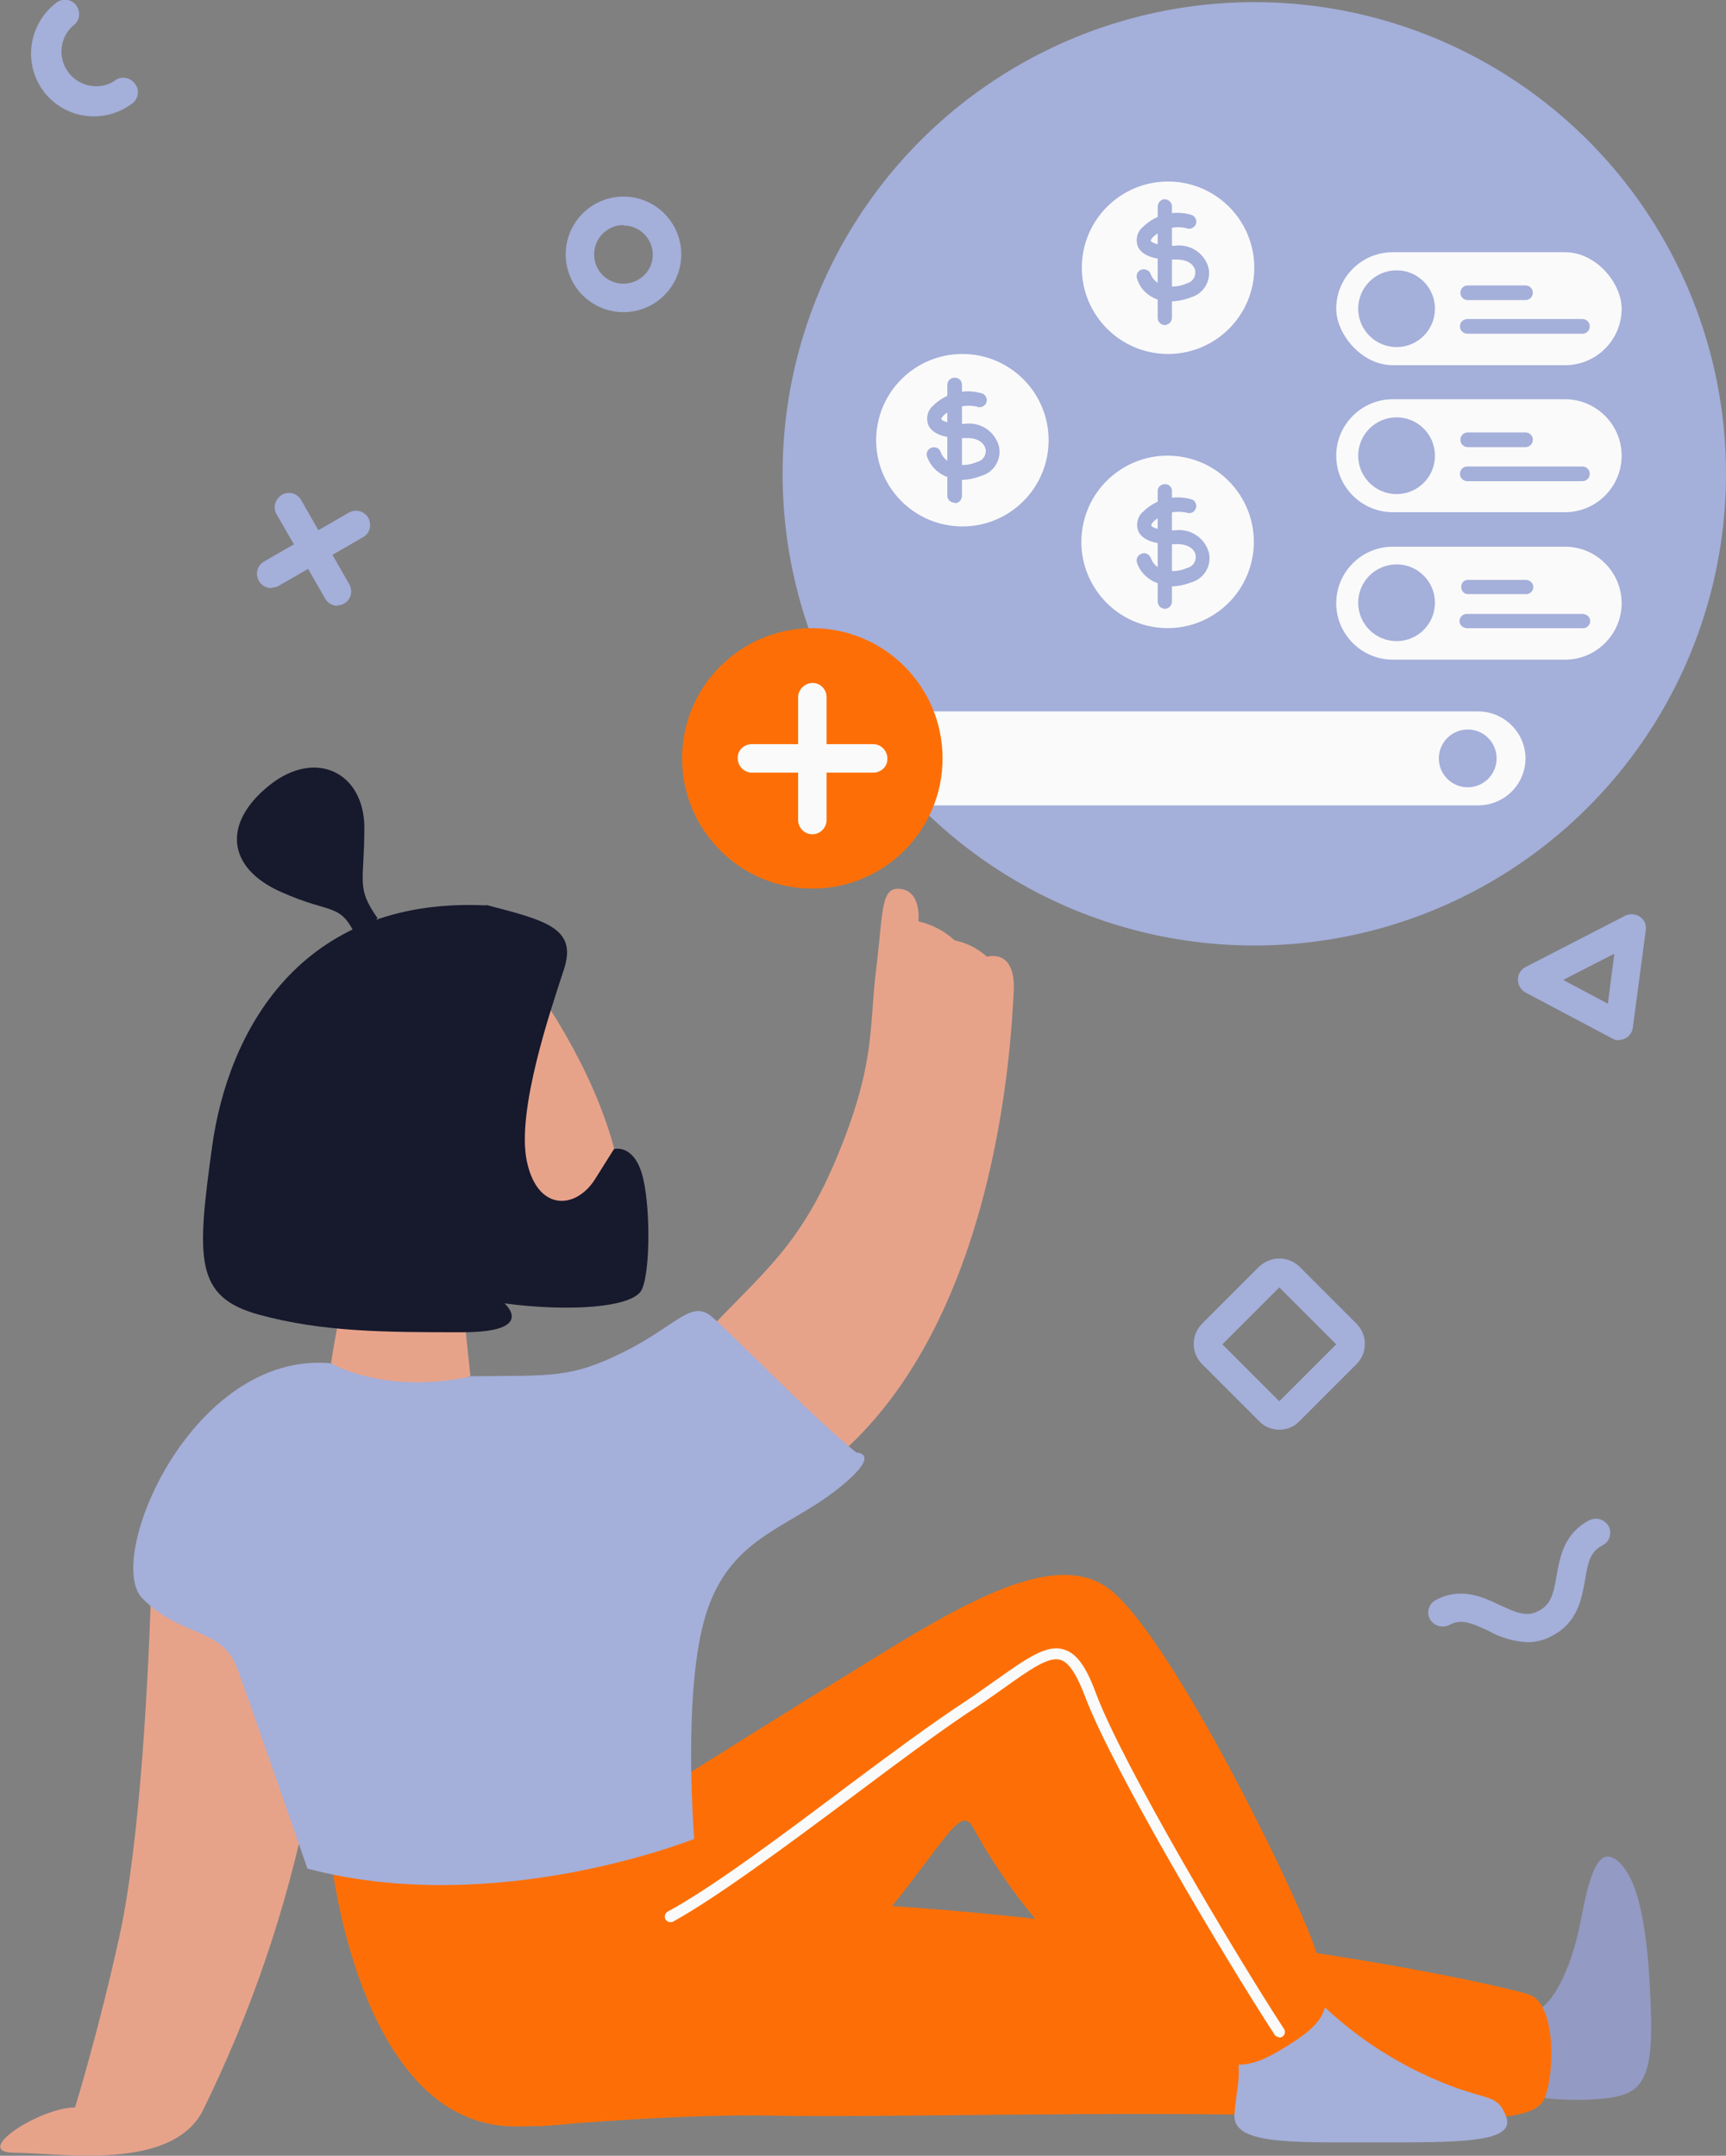 <?xml version="1.0" encoding="UTF-8"?>
<svg xmlns="http://www.w3.org/2000/svg" version="1.1" viewBox="0 0 400.3 500">
  <rect x="0" y="0" width="400.3" height="500" fill="#808080" stroke="none"/>
  <defs>
    <style>
      .cls-1 {
        fill: #a4afda;
      }

      .cls-2 {
        fill: #17192d;
      }

      .cls-3 {
        fill: #e7a38a;
      }

      .cls-4 {
        fill: #939ac3;
      }

      .cls-5 {
        fill: #fd6f06;
      }

      .cls-6 {
        fill: #fafafa;
      }
    </style>
  </defs>
  <!-- Generator: Adobe Illustrator 28.7.1, SVG Export Plug-In . SVG Version: 1.2.0 Build 142)  -->
  <g>
    <g id="Layer_1">
      <g id="Group_136">
        <g id="Group_82">
          <path id="Path_179" class="cls-1" d="M296.7,298.6l13.2,13.2-13.2,13.2-13.2-13.2,13.2-13.2M296.7,291.9c-1.8,0-3.4.7-4.7,1.9l-13.2,13.2c-2.6,2.6-2.6,6.8,0,9.4h0s13.2,13.2,13.2,13.2c1.2,1.3,2.9,2,4.7,2h0c1.8,0,3.5-.7,4.7-2l13.2-13.2c2.6-2.6,2.6-6.8,0-9.4h0s-13.2-13.2-13.2-13.2c-1.2-1.2-2.9-1.9-4.7-1.9h0Z"/>
        </g>
        <g id="Group_83">
          <path id="Path_180" class="cls-1" d="M375.6,241.3c-.5,0-1.1-.1-1.6-.4l-20.2-10.7c-1.6-.9-2.2-2.9-1.4-4.5.3-.6.8-1.1,1.4-1.4l23.1-11.9c1.6-.8,3.6-.2,4.5,1.4.3.6.4,1.3.3,1.9l-3,22.6c-.2,1.7-1.6,2.9-3.3,2.9h0ZM362.6,227.3l10.3,5.5,1.5-11.6-11.9,6.1Z"/>
        </g>
        <g id="Group_84">
          <path id="Path_181" class="cls-1" d="M144.6,72.4c-7.4,0-13.4-6-13.4-13.4,0-7.4,6-13.4,13.4-13.4,7.4,0,13.4,6,13.4,13.4,0,0,0,0,0,0,0,7.4-6,13.4-13.4,13.4h0ZM144.6,52.2c-3.7,0-6.8,3-6.8,6.8s3,6.8,6.8,6.8c3.7,0,6.8-3,6.8-6.7h0c0-3.7-3-6.8-6.8-6.8Z"/>
        </g>
        <g id="Group_85">
          <circle id="Ellipse_19" class="cls-1" cx="290.9" cy="109.9" r="109.4"/>
        </g>
        <g id="Group_88">
          <g id="Group_86">
            <path id="Path_182" class="cls-1" d="M78.3,140.5c-1.2,0-2.3-.6-2.9-1.7l-11.3-19.6c-.9-1.6-.2-3.6,1.4-4.5,1.5-.8,3.4-.3,4.3,1.2h0l11.2,19.6c.9,1.6.4,3.6-1.2,4.5-.5.3-1.1.4-1.6.4Z"/>
          </g>
          <g id="Group_87">
            <path id="Path_183" class="cls-1" d="M62.9,136.4c-1.8,0-3.3-1.5-3.3-3.3,0-1.2.6-2.3,1.7-2.9l19.6-11.3c1.6-.9,3.6-.4,4.5,1.2.9,1.6.4,3.6-1.2,4.5h0l-19.6,11.3c-.5.3-1.1.4-1.6.4Z"/>
          </g>
        </g>
        <g id="Group_89">
          <path id="Path_184" class="cls-1" d="M354.2,380.9c-3.2-.2-6.3-1.1-9.1-2.7-3.9-1.8-6.2-2.8-9-1.3-1.6.8-3.6.2-4.5-1.4-.8-1.6-.2-3.6,1.4-4.4,5.9-3.1,10.9-.7,14.9,1.2,3.9,1.8,6.2,2.8,9,1.3s3.4-3.9,4.1-8.1c.8-4.4,1.7-9.8,7.6-12.9,1.6-.8,3.6-.2,4.5,1.4.8,1.6.2,3.6-1.4,4.4-2.9,1.5-3.4,3.9-4.1,8.1-.8,4.4-1.7,9.8-7.6,12.9-1.8,1-3.8,1.5-5.8,1.5Z"/>
        </g>
        <g id="Group_90">
          <path id="Path_185" class="cls-1" d="M21.8,27c-8.1,0-14.6-6.5-14.6-14.6,0-4.6,2.2-9,5.9-11.8,1.5-1.1,3.6-.8,4.6.7,1.1,1.5.8,3.6-.7,4.6-3.3,2.9-3.7,7.9-.8,11.3,2.6,3,7,3.7,10.3,1.6,1.4-1.2,3.5-1,4.7.5,1.2,1.4,1,3.5-.5,4.7,0,0-.2.1-.3.2-2.5,1.8-5.5,2.8-8.6,2.8Z"/>
        </g>
        <g id="Group_91">
          <path id="Path_186" class="cls-2" d="M87.6,213c-5.1-7.2-3.1-8.2-3.1-21s-11.3-18.5-22.1-9.8-9.8,19,2.6,24.6,13.9,2.1,18,11.3l4.6-5.2Z"/>
        </g>
        <g id="Group_92">
          <path id="Path_187" class="cls-3" d="M125.2,230.4c11.3,16.9,18.5,33.9,19.5,49.3s-35.9,14.9-35.9,14.9c0,0-61.2-10.9-42.1-47.7s58.5-16.4,58.5-16.4Z"/>
        </g>
        <g id="Group_93">
          <path id="Path_188" class="cls-3" d="M79.9,299.2c-2.6,12.8-3.1,16.9-3.1,16.9,0,0,11.3,11.9,32.3,3.1l-2.1-20h-27.2Z"/>
        </g>
        <g id="Group_94">
          <path id="Path_189" class="cls-2" d="M112.8,209.9c13.9,3.6,21.1,5.4,18,14.9s-11.1,32.9-8.6,44.6,11.4,11.1,15.8,4.1l4.4-7s4.3-1.2,6.4,5.5,2.1,23.1,0,27.2-16.9,5.1-31.8,3.1c0,0,7.7,6.7-9.8,6.7s-32.3,0-47.2-4.1-14.4-12.9-10.8-39,20-58,63.6-55.9Z"/>
        </g>
        <g id="Group_95">
          <path id="Path_190" class="cls-3" d="M159.7,313.6c15.1-17.1,24.7-22.2,34.1-44.5s7.7-30.5,9.4-44.3,1-19.3,5.8-18.6c4.8.7,4,7.5,4,7.5,3.1.7,6,2.2,8.4,4.4,2.8.6,5.4,1.9,7.5,3.8,0,0,6.8-2.1,6.2,8.2s-3.4,80.8-45.8,111.6l-29.5-28.1Z"/>
        </g>
        <g id="Group_96">
          <path id="Path_191" class="cls-4" d="M358.2,486.6c4.9.6,9.9.6,14.9,0,7.2-1,10.3-3.8,9.8-19.6s-2-29.8-7.2-34.9-7.2,3.6-9.2,13.9-6.7,20.9-12.3,21c0,0-7.2,16.5,4.1,19.6Z"/>
        </g>
        <g id="Group_97">
          <path id="Path_192" class="cls-3" d="M35.2,364.2c-.7,24.6-2.7,63-7.5,84.9s-10.3,39.7-10.3,39.7c-8.2,0-24.3,10.5-14,10.5s36.5,4.5,43.7-9.9c11.1-22.6,19.3-46.5,24.3-71.2,5.5-28.8-8.5-54.1-8.5-54.1h-27.8Z"/>
        </g>
        <g id="Group_98">
          <path id="Path_193" class="cls-5" d="M125.7,493.1s31.8-2.9,53.9-2.4,80.6-1.1,120.1,0,56,2.1,58.5-4,2.6-22.1-3.6-24.1-39.5-9.2-81.6-13.9-61.1-7.2-96-7.7-72.4,3.5-75.4,26.1,24.2,26.1,24.2,26.1Z"/>
        </g>
        <g id="Group_99">
          <path id="Path_194" class="cls-1" d="M286.3,471.2c2,10.8.5,12.2,0,19.2s12.8,6.5,32.3,6.5,33.1.2,30.7-6-4.5-2.7-20.4-10.4c-9.6-4.7-18.3-11.1-25.7-19l-16.9,9.8Z"/>
        </g>
        <g id="Group_100">
          <path id="Path_195" class="cls-5" d="M76.9,432.1c2,14.9,11.3,61.1,42.6,61.1s50.1-9.8,74.3-35.9c24.2-26.2,28.3-40,31.9-33.4s15.9,27.7,35.9,40.5,22.8,18.5,35,11.3,13.2-10.3,8.1-24.6-34.4-73.9-48.2-83.1-37.7,6.7-62.7,22.1-43.5,27.2-43.5,27.2l-73.4,14.8Z"/>
        </g>
        <g id="Group_101">
          <path id="Path_196" class="cls-6" d="M296.7,472.5c-.4,0-.9-.2-1.1-.6-11.6-17.8-37.6-61.6-43.9-78.3-2-5.3-3.8-8-5.7-8.6-2.8-.9-7.1,2.2-13.7,6.9-2.3,1.6-4.9,3.5-7.9,5.4-7.3,4.9-16.7,11.9-26.7,19.4-15.4,11.5-31.3,23.3-41.6,29-.7.3-1.5,0-1.8-.6-.3-.6,0-1.4.5-1.7,10.2-5.5,26-17.3,41.3-28.8,10-7.5,19.5-14.5,26.9-19.4,2.9-1.9,5.5-3.8,7.8-5.4,7.5-5.3,12-8.5,16-7.2,2.9.9,5.1,3.9,7.4,10.2,6.2,16.5,32,60,43.6,77.8.4.6.2,1.4-.4,1.8-.2.1-.5.2-.7.2h0Z"/>
        </g>
        <g id="Group_102">
          <path id="Path_197" class="cls-1" d="M109.2,319.2c19-.2,23.1.5,35.4-5.6s15.7-12.3,20.5-8.2,23.3,23.3,33.5,31.5c0,0,6.6,0-4.9,8.9s-24.5,11-30,28.7-2.7,52-2.7,52c0,0-45.9,18.5-89.7,6.9,0,0-12.8-37-16.3-46.5s-13.1-7.1-22-16.2,11.5-57.5,43.8-54.5c0,0,12,7.3,32.3,3.1Z"/>
        </g>
        <g id="Group_103">
          <circle id="Ellipse_20" class="cls-6" cx="270.9" cy="62.1" r="20"/>
        </g>
        <g id="Group_104">
          <circle id="Ellipse_21" class="cls-6" cx="270.9" cy="125.7" r="20" transform="translate(103.4 373) rotate(-80.8)"/>
        </g>
        <g id="Group_105">
          <circle id="Ellipse_22" class="cls-6" cx="223.2" cy="102.1" r="20"/>
        </g>
        <g id="Group_110">
          <g id="Group_106">
            <rect id="Rectangle_52" class="cls-6" x="309.9" y="58.5" width="66.2" height="26.2" rx="13.1" ry="13.1"/>
          </g>
          <g id="Group_107">
            <circle id="Ellipse_23" class="cls-1" cx="323.9" cy="71.6" r="8.9"/>
          </g>
          <g id="Group_108">
            <path id="Path_198" class="cls-1" d="M353.7,69.6h-13.3c-.9,0-1.7-.7-1.7-1.7,0-.9.7-1.7,1.7-1.7h13.4c.9,0,1.7.7,1.7,1.7,0,.9-.7,1.7-1.7,1.7h0Z"/>
          </g>
          <g id="Group_109">
            <path id="Path_199" class="cls-1" d="M367,77.4h-26.7c-.9,0-1.7-.7-1.7-1.7,0-.9.7-1.7,1.7-1.7h26.7c.9,0,1.7.7,1.7,1.7,0,.9-.7,1.7-1.7,1.7h0Z"/>
          </g>
        </g>
        <g id="Group_115">
          <g id="Group_111">
            <path id="Rectangle_53" class="cls-6" d="M323,92.6h40c7.2,0,13.1,5.9,13.1,13.1h0c0,7.2-5.9,13.1-13.1,13.1h-40c-7.2,0-13.1-5.9-13.1-13.1h0c0-7.2,5.9-13.1,13.1-13.1Z"/>
          </g>
          <g id="Group_112">
            <circle id="Ellipse_24" class="cls-1" cx="323.9" cy="105.7" r="8.9"/>
          </g>
          <g id="Group_113">
            <path id="Path_200" class="cls-1" d="M353.7,103.7h-13.3c-.9,0-1.7-.7-1.7-1.7,0-.9.7-1.7,1.7-1.7h13.4c.9,0,1.7.7,1.7,1.7,0,.9-.7,1.7-1.7,1.7h0Z"/>
          </g>
          <g id="Group_114">
            <path id="Path_201" class="cls-1" d="M367,111.6h-26.7c-.9,0-1.7-.7-1.7-1.7,0-.9.7-1.7,1.7-1.7h26.7c.9,0,1.7.7,1.7,1.7,0,.9-.7,1.7-1.7,1.7h0Z"/>
          </g>
        </g>
        <g id="Group_120">
          <g id="Group_116">
            <path id="Rectangle_54" class="cls-6" d="M323,126.8h40c7.2,0,13.1,5.9,13.1,13.1h0c0,7.2-5.9,13.1-13.1,13.1h-40c-7.2,0-13.1-5.9-13.1-13.1h0c0-7.2,5.9-13.1,13.1-13.1Z"/>
          </g>
          <g id="Group_117">
            <circle id="Ellipse_25" class="cls-1" cx="323.9" cy="139.8" r="8.9"/>
          </g>
          <g id="Group_118">
            <path id="Path_202" class="cls-1" d="M353.7,137.8h-13.3c-.9,0-1.6-.9-1.5-1.8,0-.8.7-1.5,1.5-1.5h13.4c.9,0,1.7.6,1.8,1.5s-.6,1.7-1.5,1.8c0,0-.2,0-.3,0h0Z"/>
          </g>
          <g id="Group_119">
            <path id="Path_203" class="cls-1" d="M367,145.7h-26.7c-.9,0-1.7-.6-1.8-1.5s.6-1.7,1.5-1.8c0,0,.2,0,.3,0h26.7c.9,0,1.7.6,1.8,1.5s-.6,1.7-1.5,1.8c0,0-.2,0-.3,0Z"/>
          </g>
        </g>
        <g id="Group_121">
          <path id="Rectangle_55" class="cls-6" d="M192.5,165h150.3c6,0,11,4.9,11,10.9h0c0,6-4.9,10.9-11,10.9h-150.3c-6,0-10.9-4.9-10.9-10.9h0c0-6,4.9-10.9,10.9-10.9Z"/>
        </g>
        <g id="Group_122">
          <circle id="Ellipse_26" class="cls-5" cx="188.4" cy="175.9" r="30.2"/>
        </g>
        <g id="Group_125">
          <g id="Group_123">
            <path id="Path_204" class="cls-6" d="M188.4,193.5c-1.8,0-3.3-1.5-3.3-3.3h0v-28.5c0-1.8,1.6-3.3,3.4-3.3,1.7,0,3.1,1.4,3.2,3.1v28.7c0,1.8-1.5,3.3-3.3,3.3Z"/>
          </g>
          <g id="Group_124">
            <path id="Path_205" class="cls-6" d="M202.7,179.2h-28.5c-1.8-.1-3.2-1.7-3.1-3.5,0-1.7,1.4-3,3.1-3.1h28.5c1.8.1,3.2,1.7,3.1,3.5,0,1.7-1.4,3-3.1,3.1h0Z"/>
          </g>
        </g>
        <g id="Group_128">
          <g id="Group_126">
            <path id="Path_206" class="cls-1" d="M222.9,111.2c-1.3,0-2.6-.3-3.8-.8-1.9-.9-3.4-2.5-4.1-4.5-.3-.9.2-1.8,1.1-2.1.8-.2,1.7.1,2,.9h0c.4,1.2,1.3,2.1,2.4,2.7,2,.7,4.2.6,6.2-.3,1.3-.3,2.1-1.6,1.9-2.9-.3-1.3-1.6-2.7-4.6-2.6-6,.2-8-1.5-8.7-3-.6-1.6-.2-3.4,1.1-4.5,3-3,7.5-4.1,11.5-2.8.8.4,1.2,1.4.8,2.2s-1.4,1.2-2.2.8h0c-2.8-.6-5.7.2-7.7,2.1-.5.5-.5.8-.5.8,0,.2,1.2,1.2,5.5,1.1,3.6-.5,7,1.8,7.9,5.3.6,2.9-1.1,5.8-3.9,6.7-1.6.6-3.2,1-4.9,1Z"/>
          </g>
          <g id="Group_127">
            <path id="Path_207" class="cls-1" d="M221.4,116.6c-.9,0-1.7-.7-1.7-1.6,0,0,0,0,0,0v-25.7c0-.9.7-1.7,1.7-1.7s1.7.7,1.7,1.7v25.7c0,.9-.7,1.7-1.6,1.7,0,0,0,0,0,0h0Z"/>
          </g>
        </g>
        <g id="Group_131">
          <g id="Group_129">
            <path id="Path_208" class="cls-1" d="M271.6,70c-1.3,0-2.6-.2-3.8-.8-2-.9-3.5-2.5-4.1-4.6-.3-.9.2-1.8,1.1-2.1.8-.2,1.7.2,2,.9.4,1.2,1.3,2.1,2.4,2.6,2,.7,4.2.6,6.1-.3,1.3-.3,2.1-1.6,1.9-2.9-.2-1.3-1.6-2.7-4.6-2.6-6,.2-8-1.5-8.7-3-.6-1.6-.2-3.4,1.1-4.5,3-3,7.5-4.1,11.5-2.8.8.4,1.2,1.4.8,2.2-.4.8-1.4,1.2-2.2.8,0,0,0,0,0,0h0c-2.8-.6-5.7.2-7.7,2.1-.5.5-.5.8-.5.9s1.2,1.2,5.5,1.1c3.6-.5,7,1.7,7.9,5.2.6,2.9-1.1,5.8-3.9,6.7-1.6.6-3.2,1-4.9,1Z"/>
          </g>
          <g id="Group_130">
            <path id="Path_209" class="cls-1" d="M270.2,75.4c-.9,0-1.7-.7-1.7-1.7h0v-25.7c0-.9.6-1.7,1.5-1.8.9,0,1.7.6,1.8,1.5,0,0,0,.2,0,.3v25.7c0,.9-.7,1.6-1.6,1.7,0,0,0,0,0,0Z"/>
          </g>
        </g>
        <g id="Group_134">
          <g id="Group_132">
            <path id="Path_210" class="cls-1" d="M271.6,135.8c-1.3,0-2.6-.3-3.8-.8-1.9-.9-3.5-2.5-4.1-4.5-.3-.9.2-1.8,1.1-2.1.8-.3,1.7.1,2.1,1,.4,1.2,1.3,2.1,2.4,2.6,2,.7,4.2.6,6.1-.3,1.3-.3,2.1-1.6,1.9-2.9-.2-1.3-1.6-2.7-4.6-2.6-6,.2-8-1.5-8.7-3-.6-1.6-.2-3.4,1.1-4.5,3-3,7.5-4.1,11.5-2.8.8.5,1.1,1.5.6,2.3-.4.7-1.2,1-2,.7-2.8-.6-5.7.2-7.7,2.1-.5.5-.5.8-.5.9,0,.2,1.2,1.2,5.5,1.1,3.6-.5,7,1.8,7.9,5.3.6,2.9-1.1,5.8-3.9,6.7-1.6.6-3.2,1-4.9,1Z"/>
          </g>
          <g id="Group_133">
            <path id="Path_211" class="cls-1" d="M270.2,141.2c-.9,0-1.7-.7-1.7-1.7h0v-25.7c0-.9.9-1.6,1.8-1.5.8,0,1.5.7,1.5,1.5v25.7c0,.9-.7,1.7-1.6,1.7h0Z"/>
          </g>
        </g>
        <g id="Group_135">
          <circle id="Ellipse_27" class="cls-1" cx="340.4" cy="175.9" r="6.7"/>
        </g>
      </g>
    </g>
  </g>
</svg>